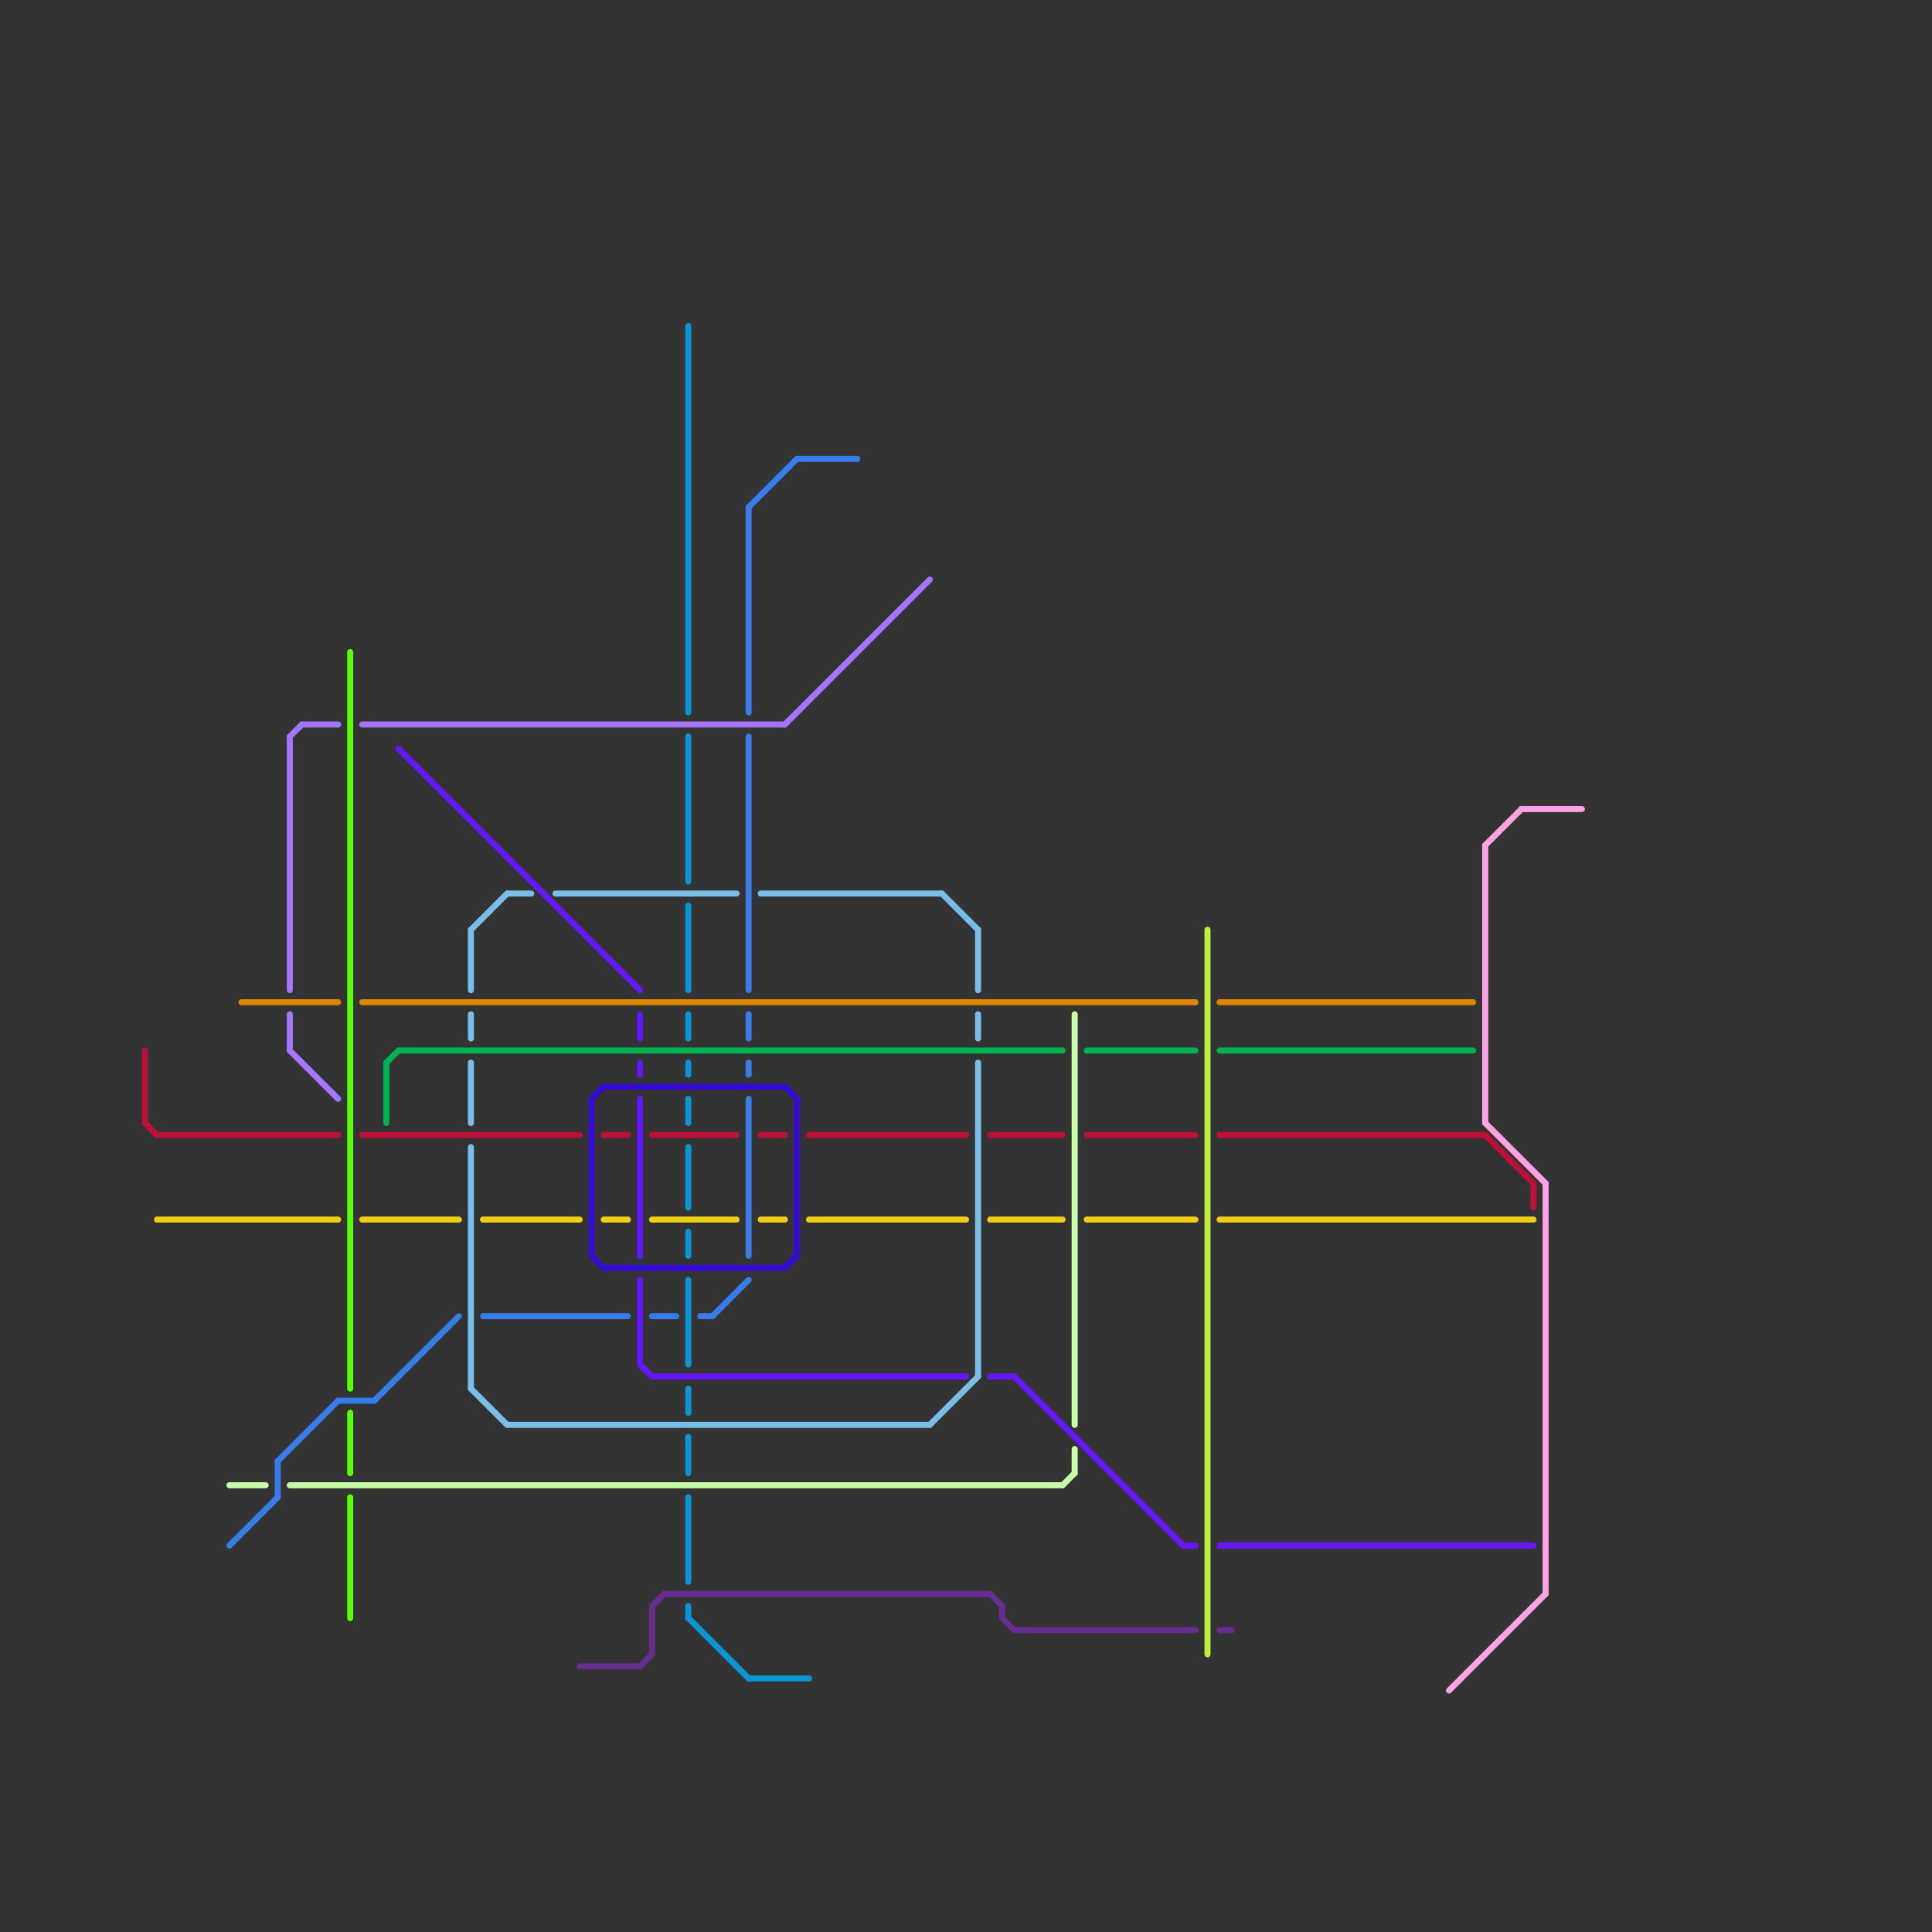 
<svg version="1.1" xmlns="http://www.w3.org/2000/svg" viewBox="0 0 160 160">
<rect x="0" y="0" width="160" height="160" fill="#333333" stroke="none"/>
<style>text { font: 1px Helvetica; font-weight: 600; white-space: pre; dominant-baseline: central; } line { stroke-width: 0.5; fill: none; stroke-linecap: round; stroke-linejoin: round; } .c0 { stroke: #0896d7 } .c1 { stroke: #bd1038 } .c2 { stroke: #f0ce15 } .c3 { stroke: #377ceb } .c4 { stroke: #6714ff } .c5 { stroke: #79bde9 } .c6 { stroke: #ffa3e7 } .c7 { stroke: #df8600 } .c8 { stroke: #360ad6 } .c9 { stroke: #662c90 } .c10 { stroke: #00b251 } .c11 { stroke: #c7ffa8 } .c12 { stroke: #59ff00 } .c13 { stroke: #a575ff } .c14 { stroke: #bfee3f }</style><defs></defs><line class="c0" x1="57" y1="88" x2="57" y2="89"/><line class="c0" x1="57" y1="27" x2="57" y2="59"/><line class="c0" x1="57" y1="75" x2="57" y2="82"/><line class="c0" x1="57" y1="102" x2="57" y2="104"/><line class="c0" x1="57" y1="134" x2="62" y2="139"/><line class="c0" x1="57" y1="124" x2="57" y2="131"/><line class="c0" x1="57" y1="106" x2="57" y2="113"/><line class="c0" x1="57" y1="119" x2="57" y2="122"/><line class="c0" x1="57" y1="133" x2="57" y2="134"/><line class="c0" x1="62" y1="139" x2="67" y2="139"/><line class="c0" x1="57" y1="61" x2="57" y2="73"/><line class="c0" x1="57" y1="95" x2="57" y2="100"/><line class="c0" x1="57" y1="84" x2="57" y2="86"/><line class="c0" x1="57" y1="115" x2="57" y2="117"/><line class="c0" x1="57" y1="91" x2="57" y2="93"/><line class="c1" x1="127" y1="98" x2="127" y2="100"/><line class="c1" x1="90" y1="94" x2="99" y2="94"/><line class="c1" x1="123" y1="94" x2="127" y2="98"/><line class="c1" x1="54" y1="94" x2="61" y2="94"/><line class="c1" x1="50" y1="94" x2="52" y2="94"/><line class="c1" x1="63" y1="94" x2="65" y2="94"/><line class="c1" x1="12" y1="93" x2="13" y2="94"/><line class="c1" x1="67" y1="94" x2="80" y2="94"/><line class="c1" x1="101" y1="94" x2="123" y2="94"/><line class="c1" x1="13" y1="94" x2="28" y2="94"/><line class="c1" x1="12" y1="87" x2="12" y2="93"/><line class="c1" x1="30" y1="94" x2="48" y2="94"/><line class="c1" x1="82" y1="94" x2="88" y2="94"/><line class="c2" x1="101" y1="101" x2="127" y2="101"/><line class="c2" x1="54" y1="101" x2="61" y2="101"/><line class="c2" x1="90" y1="101" x2="99" y2="101"/><line class="c2" x1="63" y1="101" x2="65" y2="101"/><line class="c2" x1="40" y1="101" x2="48" y2="101"/><line class="c2" x1="82" y1="101" x2="88" y2="101"/><line class="c2" x1="67" y1="101" x2="80" y2="101"/><line class="c2" x1="30" y1="101" x2="38" y2="101"/><line class="c2" x1="13" y1="101" x2="28" y2="101"/><line class="c2" x1="50" y1="101" x2="52" y2="101"/><line class="c3" x1="28" y1="116" x2="31" y2="116"/><line class="c3" x1="40" y1="109" x2="52" y2="109"/><line class="c3" x1="58" y1="109" x2="59" y2="109"/><line class="c3" x1="54" y1="109" x2="56" y2="109"/><line class="c3" x1="23" y1="121" x2="23" y2="124"/><line class="c3" x1="62" y1="88" x2="62" y2="89"/><line class="c3" x1="62" y1="91" x2="62" y2="104"/><line class="c3" x1="62" y1="42" x2="66" y2="38"/><line class="c3" x1="31" y1="116" x2="38" y2="109"/><line class="c3" x1="62" y1="84" x2="62" y2="86"/><line class="c3" x1="23" y1="121" x2="28" y2="116"/><line class="c3" x1="62" y1="42" x2="62" y2="59"/><line class="c3" x1="19" y1="128" x2="23" y2="124"/><line class="c3" x1="62" y1="61" x2="62" y2="82"/><line class="c3" x1="59" y1="109" x2="62" y2="106"/><line class="c3" x1="66" y1="38" x2="71" y2="38"/><line class="c4" x1="82" y1="114" x2="84" y2="114"/><line class="c4" x1="84" y1="114" x2="98" y2="128"/><line class="c4" x1="53" y1="113" x2="54" y2="114"/><line class="c4" x1="53" y1="91" x2="53" y2="104"/><line class="c4" x1="98" y1="128" x2="99" y2="128"/><line class="c4" x1="101" y1="128" x2="127" y2="128"/><line class="c4" x1="54" y1="114" x2="80" y2="114"/><line class="c4" x1="33" y1="62" x2="53" y2="82"/><line class="c4" x1="53" y1="88" x2="53" y2="89"/><line class="c4" x1="53" y1="84" x2="53" y2="86"/><line class="c4" x1="53" y1="106" x2="53" y2="113"/><rect x="129" y="128" w="1" h="1" fill="#6714ff" /><line class="c5" x1="78" y1="74" x2="81" y2="77"/><line class="c5" x1="63" y1="74" x2="78" y2="74"/><line class="c5" x1="39" y1="77" x2="39" y2="82"/><line class="c5" x1="39" y1="84" x2="39" y2="86"/><line class="c5" x1="77" y1="118" x2="81" y2="114"/><line class="c5" x1="81" y1="77" x2="81" y2="82"/><line class="c5" x1="39" y1="77" x2="42" y2="74"/><line class="c5" x1="39" y1="95" x2="39" y2="115"/><line class="c5" x1="42" y1="118" x2="77" y2="118"/><line class="c5" x1="81" y1="84" x2="81" y2="86"/><line class="c5" x1="42" y1="74" x2="44" y2="74"/><line class="c5" x1="39" y1="88" x2="39" y2="93"/><line class="c5" x1="39" y1="115" x2="42" y2="118"/><line class="c5" x1="81" y1="88" x2="81" y2="114"/><line class="c5" x1="46" y1="74" x2="61" y2="74"/><line class="c6" x1="123" y1="70" x2="123" y2="93"/><line class="c6" x1="123" y1="70" x2="126" y2="67"/><line class="c6" x1="126" y1="67" x2="131" y2="67"/><line class="c6" x1="120" y1="140" x2="128" y2="132"/><line class="c6" x1="128" y1="98" x2="128" y2="132"/><line class="c6" x1="123" y1="93" x2="128" y2="98"/><line class="c7" x1="20" y1="83" x2="28" y2="83"/><line class="c7" x1="30" y1="83" x2="99" y2="83"/><line class="c7" x1="101" y1="83" x2="122" y2="83"/><line class="c8" x1="49" y1="104" x2="50" y2="105"/><line class="c8" x1="50" y1="90" x2="65" y2="90"/><line class="c8" x1="50" y1="105" x2="65" y2="105"/><line class="c8" x1="49" y1="91" x2="49" y2="104"/><line class="c8" x1="66" y1="91" x2="66" y2="104"/><line class="c8" x1="65" y1="105" x2="66" y2="104"/><line class="c8" x1="65" y1="90" x2="66" y2="91"/><line class="c8" x1="49" y1="91" x2="50" y2="90"/><line class="c9" x1="55" y1="132" x2="82" y2="132"/><line class="c9" x1="84" y1="135" x2="99" y2="135"/><line class="c9" x1="54" y1="133" x2="54" y2="137"/><line class="c9" x1="82" y1="132" x2="83" y2="133"/><line class="c9" x1="83" y1="133" x2="83" y2="134"/><line class="c9" x1="101" y1="135" x2="102" y2="135"/><line class="c9" x1="83" y1="134" x2="84" y2="135"/><line class="c9" x1="54" y1="133" x2="55" y2="132"/><line class="c9" x1="48" y1="138" x2="53" y2="138"/><line class="c9" x1="53" y1="138" x2="54" y2="137"/><line class="c10" x1="33" y1="87" x2="88" y2="87"/><line class="c10" x1="101" y1="87" x2="122" y2="87"/><line class="c10" x1="32" y1="88" x2="32" y2="93"/><line class="c10" x1="32" y1="88" x2="33" y2="87"/><line class="c10" x1="90" y1="87" x2="99" y2="87"/><line class="c11" x1="24" y1="123" x2="88" y2="123"/><line class="c11" x1="89" y1="120" x2="89" y2="122"/><line class="c11" x1="89" y1="84" x2="89" y2="118"/><line class="c11" x1="19" y1="123" x2="22" y2="123"/><line class="c11" x1="88" y1="123" x2="89" y2="122"/><line class="c12" x1="29" y1="124" x2="29" y2="134"/><line class="c12" x1="29" y1="54" x2="29" y2="115"/><line class="c12" x1="29" y1="117" x2="29" y2="122"/><line class="c13" x1="24" y1="84" x2="24" y2="87"/><line class="c13" x1="24" y1="61" x2="25" y2="60"/><line class="c13" x1="65" y1="60" x2="77" y2="48"/><line class="c13" x1="24" y1="61" x2="24" y2="82"/><line class="c13" x1="30" y1="60" x2="65" y2="60"/><line class="c13" x1="25" y1="60" x2="28" y2="60"/><line class="c13" x1="24" y1="87" x2="28" y2="91"/><line class="c14" x1="100" y1="77" x2="100" y2="137"/>
</svg>
